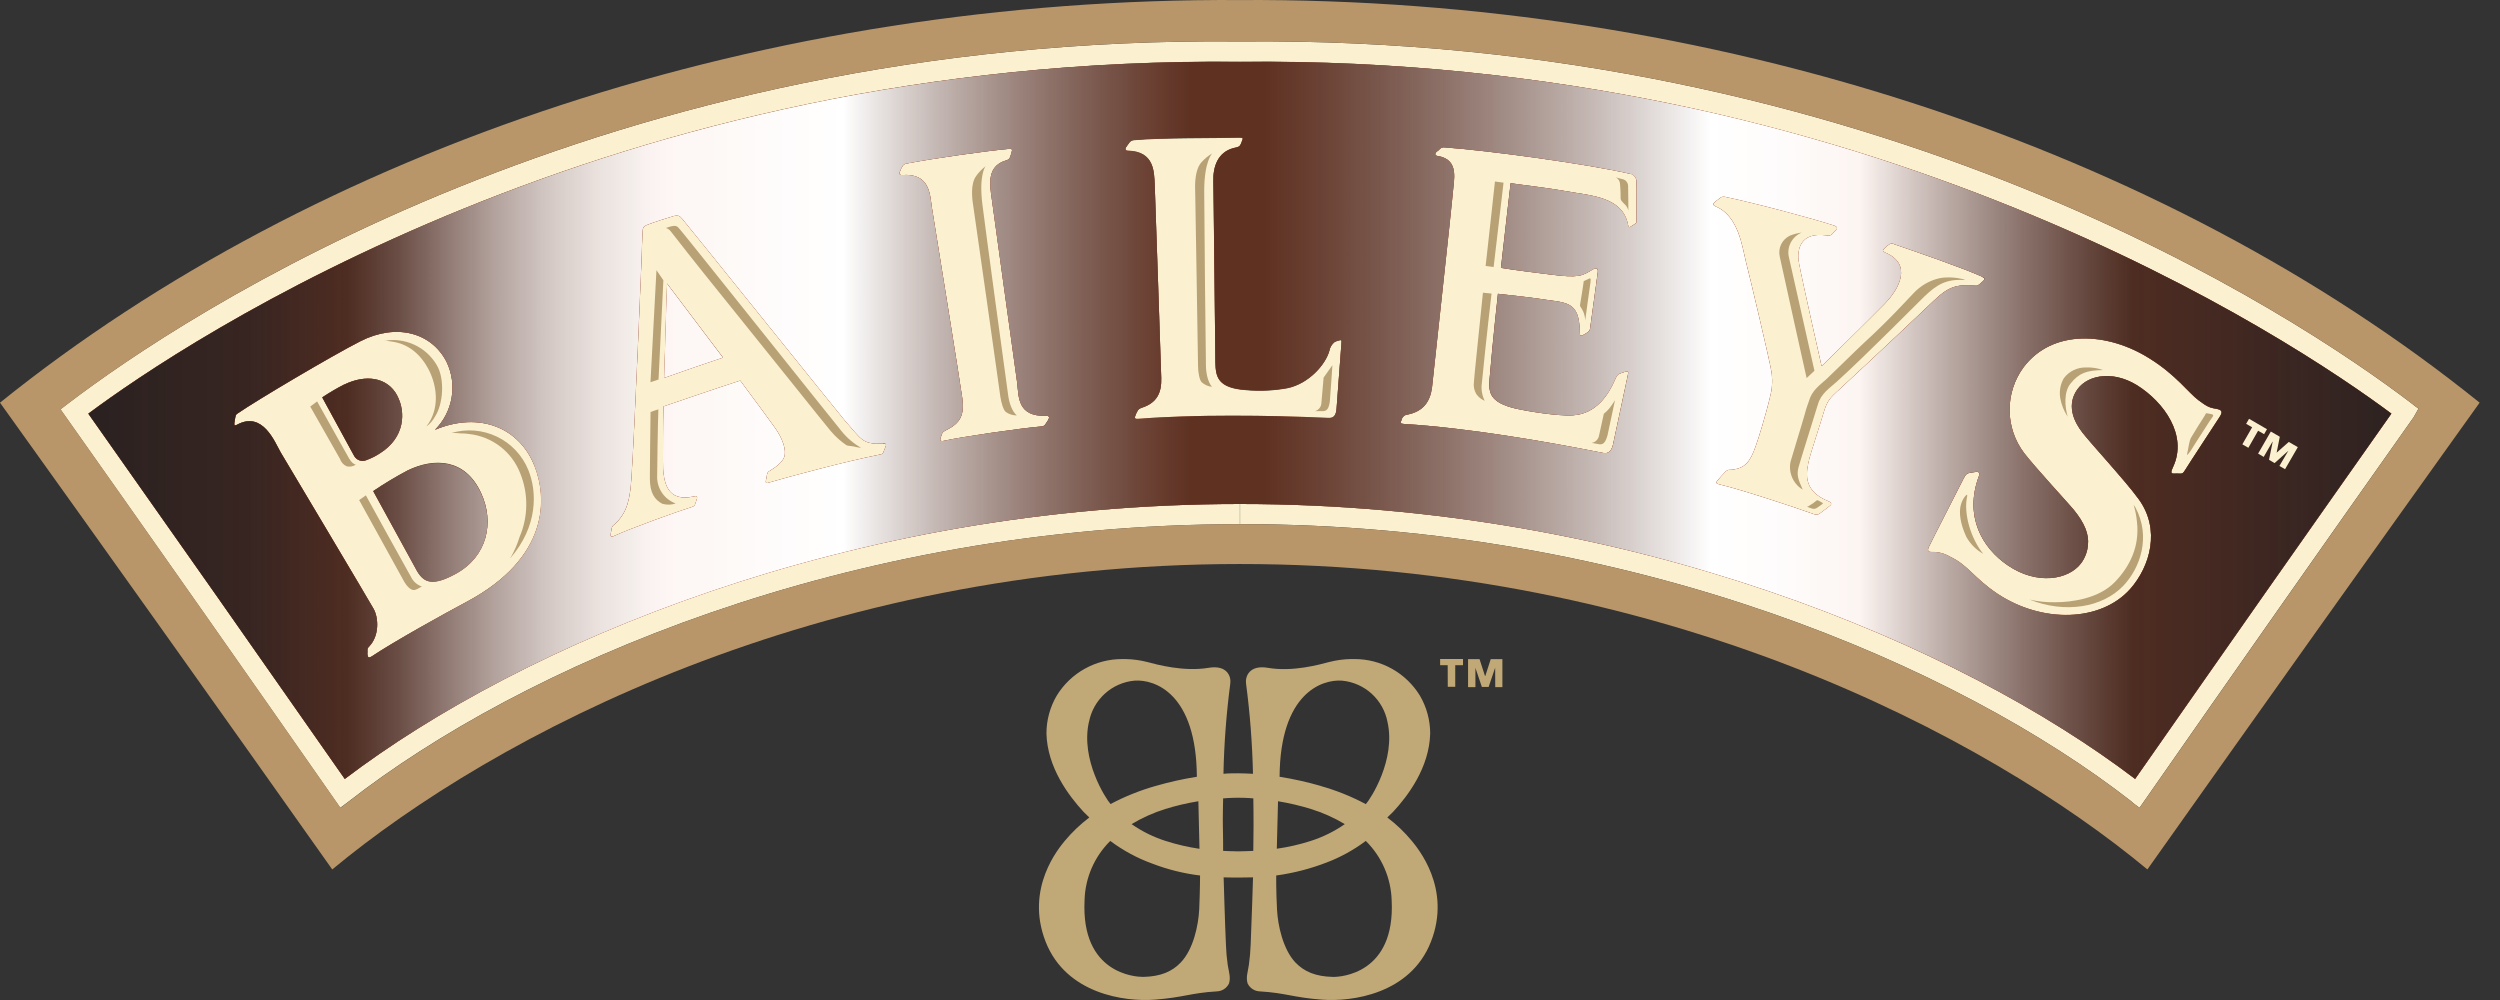 <svg width="120" height="48" viewBox="0 0 120 48" fill="none" xmlns="http://www.w3.org/2000/svg">
<rect x="0" y="0" width="120" height="48" fill="#333333" stroke="none"/>
<path d="M25.643 22.333C24.943 20.564 23.048 19.722 20.882 20.629C21.3 20.21 21.578 19.672 21.678 19.089C21.777 18.505 21.693 17.905 21.437 17.372C20.729 15.983 19.057 15.485 17.297 16.38C15.879 17.104 12.28 19.24 11.431 19.829C11.338 19.891 11.326 19.887 11.292 20.048C11.282 20.081 11.27 20.175 11.255 20.28C11.239 20.385 11.241 20.458 11.382 20.385C12.619 19.71 13.199 21.24 13.474 21.716C13.701 22.091 17.732 28.858 17.93 29.219C18.176 29.653 18.214 30.506 17.732 31.018C17.609 31.143 17.644 31.143 17.64 31.294C17.64 31.397 17.625 31.294 17.64 31.427C17.656 31.56 17.706 31.593 17.839 31.512C18.892 30.804 21.368 29.435 22.421 28.878C26.373 26.767 26.288 23.9 25.651 22.331L25.643 22.333ZM16.526 18.457C17.547 17.961 18.585 18.094 19.065 18.984C19.501 19.794 19.422 21.026 18.239 21.748C18.038 21.881 17.822 21.99 17.595 22.073C17.489 22.121 17.369 22.126 17.259 22.09C17.148 22.053 17.056 21.976 17 21.875L15.468 19.068C15.81 18.841 16.163 18.634 16.527 18.447L16.526 18.457ZM21.884 27.531C20.775 28.136 20.362 27.965 20.029 27.41C19.876 27.126 18.916 25.384 17.92 23.565C18.454 23.204 19.007 22.873 19.577 22.573C20.811 21.978 22.32 21.978 23.092 23.662C23.748 25.075 23.386 26.705 21.884 27.527" fill="#FBF1D0"/>
<path d="M42.378 21.278C41.387 21.371 41.305 21.018 40.583 20.219C40.325 19.919 32.991 10.778 32.755 10.51C32.618 10.349 32.547 10.302 32.275 10.387C32.003 10.472 31.372 10.665 31.051 10.798C30.884 10.865 30.841 10.946 30.839 11.182C30.839 11.547 30.452 20.885 30.307 22.956C30.24 23.893 30.134 24.595 29.5 25.164C29.453 25.193 29.414 25.233 29.387 25.281C29.36 25.329 29.346 25.383 29.347 25.438C29.317 25.591 29.335 25.5 29.309 25.646C29.299 25.747 29.339 25.791 29.44 25.744C30.234 25.373 32.592 24.527 33.235 24.329C33.338 24.293 33.352 24.258 33.392 24.131C33.422 24.035 33.392 24.131 33.459 23.932C33.487 23.827 33.438 23.793 33.328 23.821C32.011 24.129 31.821 23.167 31.825 22.101C31.825 21.558 31.825 20.421 31.854 19.508C32.825 19.179 34.394 18.637 35.532 18.271C36.306 19.302 36.983 20.241 37.098 20.397C37.423 20.82 37.718 21.389 37.667 21.816C37.635 22.175 37.167 22.462 36.929 22.609C36.8 22.679 36.824 22.782 36.778 22.982C36.744 23.127 36.778 22.996 36.758 23.093C36.739 23.19 36.802 23.202 36.905 23.167C37.897 22.873 40.639 22.141 42.208 21.826C42.365 21.794 42.38 21.784 42.406 21.698C42.482 21.522 42.47 21.548 42.513 21.435C42.547 21.357 42.547 21.27 42.38 21.292L42.378 21.278ZM31.882 18.138C31.948 15.892 32.021 13.613 32.021 13.613L34.703 17.162C33.88 17.435 32.632 17.868 31.882 18.136" fill="#FBF1D0"/>
<path d="M49.978 20.467C50.079 20.467 50.139 20.435 50.218 20.3C50.261 20.242 50.299 20.18 50.331 20.116C50.373 20.038 50.363 19.951 50.216 19.957C48.844 20.012 48.899 19.054 48.828 18.394C48.774 17.977 47.61 9.643 47.564 9.246C47.489 8.594 47.514 8.034 48.131 7.758C48.286 7.693 48.419 7.693 48.477 7.56C48.511 7.472 48.539 7.382 48.562 7.29C48.603 7.165 48.562 7.132 48.425 7.147C47.366 7.241 44.803 7.602 43.529 7.848C43.478 7.852 43.43 7.869 43.389 7.899C43.348 7.929 43.316 7.97 43.297 8.016C43.214 8.159 43.259 8.112 43.192 8.242C43.154 8.32 43.162 8.411 43.313 8.401C44.614 8.314 44.636 9.296 44.725 9.927C44.793 10.335 46.146 18.709 46.189 19.1C46.294 19.923 46.112 20.306 45.396 20.659C45.255 20.733 45.237 20.754 45.197 20.877C45.179 20.927 45.158 20.985 45.138 21.05C45.118 21.115 45.138 21.195 45.289 21.163C46.151 20.965 49.01 20.552 49.988 20.469" fill="#FBF1D0"/>
<path d="M54.623 20.12C54.48 20.132 54.444 20.086 54.496 19.963C54.547 19.84 54.528 19.87 54.579 19.775C54.631 19.679 54.649 19.632 54.809 19.576C55.551 19.336 55.762 18.832 55.74 18.15C55.726 17.765 55.448 9.32 55.428 8.907C55.395 8.284 55.428 7.279 54.143 7.247C54.004 7.247 54.002 7.158 54.045 7.082C54.123 6.961 54.093 7.007 54.186 6.884C54.211 6.839 54.246 6.802 54.289 6.775C54.333 6.748 54.382 6.733 54.432 6.731C55.698 6.612 58.388 6.642 59.501 6.61C59.648 6.61 59.69 6.644 59.622 6.757C59.602 6.83 59.574 6.901 59.537 6.967C59.471 7.088 59.338 7.08 59.17 7.13C58.459 7.338 58.215 7.999 58.241 8.739C58.255 9.124 58.329 16.997 58.339 17.41C58.356 18.074 58.434 18.632 59.793 18.727C60.464 18.788 61.14 18.757 61.802 18.636C62.82 18.422 63.629 17.509 63.812 16.833C63.843 16.678 63.925 16.539 64.044 16.436C64.098 16.401 64.158 16.377 64.221 16.362C64.389 16.309 64.407 16.319 64.389 16.47C64.355 16.882 64.175 19.358 64.153 19.624C64.127 19.949 64.03 20.106 63.744 20.088C60.88 19.957 57.297 19.919 54.619 20.134" fill="#FBF1D0"/>
<path d="M78.215 8.336C76.093 7.858 71.544 7.237 69.344 7.074C69.293 7.066 69.242 7.073 69.195 7.092C69.148 7.112 69.108 7.144 69.078 7.185C68.969 7.296 69.026 7.209 68.925 7.314C68.876 7.378 68.862 7.469 69.005 7.487C70.076 7.661 69.772 8.653 69.726 9.334C69.697 9.746 68.78 18.15 68.735 18.588C68.646 19.271 68.326 19.743 67.562 19.899C67.509 19.902 67.458 19.918 67.413 19.947C67.368 19.976 67.332 20.016 67.308 20.064C67.245 20.143 67.32 20.064 67.263 20.179C67.205 20.294 67.225 20.342 67.368 20.348C70.419 20.536 74.137 21.177 76.922 21.736C77.195 21.794 77.341 21.671 77.42 21.352C77.475 21.096 78.086 18.219 78.134 18.009C78.182 17.799 78.134 17.797 77.986 17.85C77.93 17.872 77.829 17.898 77.727 17.939C77.627 17.981 77.589 18.066 77.508 18.243C77.212 18.925 76.629 19.864 75.498 19.935C74.784 19.987 73.222 19.723 72.772 19.618C71.442 19.306 71.45 18.802 71.502 18.138C71.514 17.92 71.682 16.089 71.899 14.103C72.494 14.174 73.404 14.265 73.786 14.327C75.174 14.555 75.811 14.375 75.829 15.982C75.829 16.124 75.874 16.14 75.982 16.083C76.058 16.044 76.131 16.001 76.202 15.954C76.311 15.88 76.321 15.823 76.337 15.664C76.378 15.386 76.619 13.587 76.692 13.071C76.721 12.851 76.602 12.845 76.437 12.942C75.94 13.236 75.817 13.361 74.387 13.174C73.792 13.101 72.653 12.96 72.043 12.857C72.272 10.855 72.478 9.006 72.508 8.794C73.2 8.897 74.124 8.993 75.26 9.191C76.311 9.389 77.884 9.433 78.142 10.79C78.168 10.933 78.232 10.917 78.285 10.871C78.339 10.826 78.449 10.78 78.505 10.724C78.56 10.669 78.555 10.691 78.551 10.516C78.547 10.341 78.562 9.118 78.551 8.713C78.552 8.617 78.518 8.524 78.456 8.451C78.394 8.378 78.308 8.33 78.213 8.316" fill="#FBF1D0"/>
<path d="M95.142 13.281C94.108 12.823 92.166 12.154 90.922 11.722C90.881 11.696 90.831 11.684 90.782 11.69C90.734 11.695 90.688 11.717 90.653 11.752C90.578 11.796 90.51 11.852 90.455 11.918C90.391 11.982 90.323 12.051 90.466 12.117C91.814 12.67 91.167 13.86 90.466 14.579C89.841 15.217 87.437 17.572 87.437 17.572C87.437 17.572 86.512 13.48 86.356 12.627C86.243 12.022 86.378 11.111 87.697 11.305C87.748 11.319 87.803 11.317 87.853 11.299C87.903 11.281 87.946 11.249 87.979 11.206C88.012 11.175 88.021 11.149 88.14 11.03C88.207 10.956 88.199 10.895 88.06 10.831C86.937 10.462 84.199 9.738 82.834 9.453C82.786 9.435 82.733 9.431 82.682 9.442C82.63 9.453 82.585 9.478 82.547 9.514C82.408 9.625 82.374 9.635 82.293 9.712C82.212 9.79 82.208 9.843 82.349 9.911C83.45 10.357 83.632 11.881 83.796 12.535C83.95 13.105 84.949 17.342 85.021 17.808C85.087 18.19 85.074 18.581 84.983 18.957C84.759 19.925 84.388 21.101 84.27 21.419C84.021 22.123 83.781 22.504 83.069 22.546C83.017 22.541 82.964 22.549 82.916 22.57C82.868 22.591 82.827 22.625 82.795 22.667C82.669 22.793 82.551 22.925 82.44 23.063C82.347 23.159 82.364 23.214 82.519 23.25C83.473 23.47 86.064 24.317 87.082 24.686C87.131 24.706 87.186 24.712 87.238 24.702C87.29 24.692 87.339 24.667 87.378 24.631C87.501 24.543 87.733 24.363 87.85 24.27C87.913 24.222 87.939 24.135 87.798 24.071C86.489 23.551 86.693 22.671 86.862 21.978C86.925 21.734 87.468 20.064 87.55 19.768C87.703 19.241 87.862 19.094 88.201 18.776C89.679 17.413 92.492 14.755 92.793 14.462C93.505 13.769 93.898 13.65 94.73 13.71C94.897 13.72 94.897 13.732 95.011 13.644C95.124 13.557 95.091 13.571 95.191 13.486C95.293 13.4 95.277 13.357 95.132 13.287" fill="#FBF1D0"/>
<path d="M104.873 22.587C105.118 22.191 106.359 20.306 106.55 20.009C106.71 19.762 106.654 19.671 106.351 19.622C106.048 19.572 105.905 19.499 105.524 19.213C105.064 18.878 104.449 17.997 103.17 17.205C101.174 15.95 98.527 15.777 97.127 17.634C96.687 18.233 96.453 18.958 96.459 19.702C96.464 20.445 96.71 21.166 97.16 21.758C97.722 22.478 99.231 24.111 99.511 24.442C100.064 25.111 100.279 25.664 100.219 26.172C100.192 26.486 100.078 26.786 99.89 27.039C99.294 27.832 97.779 28.104 96.371 27.138C95.147 26.305 94.27 24.791 94.982 22.867C95.046 22.692 94.982 22.627 94.814 22.659C94.73 22.676 94.645 22.689 94.56 22.697C94.421 22.724 94.361 22.754 94.242 22.988C94.082 23.311 92.748 25.906 92.576 26.267C92.501 26.448 92.564 26.5 92.706 26.501C93.017 26.487 93.323 26.564 93.589 26.722C94.472 27.132 94.739 27.747 95.877 28.507C98.033 29.933 100.836 29.864 102.253 28.273C103.199 27.196 103.725 25.422 102.65 23.954C101.987 23.048 100.455 21.401 99.966 20.78C99.569 20.274 99.227 19.556 99.618 18.844C100.064 18.023 101.336 17.741 102.565 18.491C103.882 19.312 105.005 20.907 104.312 22.403C104.189 22.667 104.181 22.746 104.372 22.738C104.562 22.73 104.465 22.738 104.582 22.738C104.699 22.738 104.759 22.77 104.863 22.597" fill="#FBF1D0"/>
<path d="M31.51 12.966C31.411 14.762 31.315 16.555 31.223 18.346L31.61 18.215C31.687 16.628 31.768 15.041 31.842 13.454C31.729 13.291 31.621 13.129 31.51 12.966Z" fill="#B8A175"/>
<path d="M34.788 14.366C36.863 16.933 39.718 20.516 39.874 20.689C40.096 20.953 40.354 21.185 40.64 21.377C40.715 21.396 40.791 21.409 40.868 21.415C40.965 21.415 41.213 21.5 41.33 21.492C40.972 21.29 40.655 21.02 40.398 20.699C40.148 20.407 32.876 11.274 32.637 11.01C32.51 10.849 32.439 10.8 32.163 10.879L31.965 10.941C32.059 10.971 32.142 11.031 32.201 11.111C32.286 11.222 33.425 12.686 34.788 14.366Z" fill="#B8A175"/>
<path d="M31.193 22.96C31.193 23.676 31.433 23.99 31.788 24.18C32 24.243 32.225 24.238 32.433 24.166C32.16 24.067 31.927 23.883 31.767 23.642C31.607 23.4 31.529 23.113 31.544 22.823C31.544 22.393 31.576 20.336 31.602 19.649C31.475 19.689 31.348 19.729 31.227 19.776C31.211 20.522 31.197 22.552 31.193 22.96Z" fill="#B8A175"/>
<path d="M58.189 7.359C57.996 7.475 57.823 7.619 57.673 7.786C57.369 8.117 57.351 8.778 57.369 9.175C57.381 9.538 57.496 17.094 57.506 17.568C57.506 17.863 57.574 18.233 57.675 18.342C57.813 18.468 57.988 18.547 58.175 18.568C57.976 18.342 57.889 17.897 57.885 17.562C57.873 17.165 57.802 10.083 57.802 9.167C57.804 7.726 58.189 7.359 58.189 7.359Z" fill="#B8A175"/>
<path d="M47.309 7.979C47.13 8.114 46.974 8.276 46.847 8.461C46.589 8.824 46.648 9.48 46.716 9.883C46.775 10.238 47.952 18.568 48.017 19.04C48.059 19.324 48.16 19.683 48.281 19.776C48.435 19.885 48.619 19.943 48.807 19.941C48.571 19.742 48.436 19.314 48.394 18.983C48.333 18.586 47.265 10.724 47.156 9.82C46.974 8.379 47.309 7.979 47.309 7.979Z" fill="#B8A175"/>
<path d="M76.177 13.422L76.02 13.491C75.953 14.001 75.874 14.406 75.839 14.652C75.839 14.723 75.907 14.765 75.996 14.959C76.053 15.093 76.084 15.237 76.09 15.382C76.09 15.382 76.276 13.993 76.348 13.515C76.375 13.317 76.323 13.345 76.177 13.422Z" fill="#B8A175"/>
<path d="M71.13 18.388C71.142 18.201 71.396 15.771 71.594 14.091L71.181 14.049C70.983 15.991 70.751 18.183 70.747 18.344C70.721 18.538 70.758 18.734 70.856 18.904C70.957 19.055 71.101 19.172 71.269 19.241C71.135 18.978 71.086 18.68 71.13 18.388Z" fill="#B8A175"/>
<path d="M77.848 8.592C77.754 8.568 77.662 8.54 77.564 8.514C77.624 8.546 77.672 8.594 77.708 8.651C77.743 8.709 77.761 8.774 77.762 8.842C77.762 8.979 77.793 9.04 77.789 9.526C77.789 9.613 77.874 9.693 77.953 9.776C78.058 9.86 78.131 9.977 78.161 10.107C78.161 10.234 78.161 9.268 78.15 8.937C78.151 8.852 78.121 8.77 78.065 8.706C78.009 8.642 77.932 8.602 77.848 8.592Z" fill="#B8A175"/>
<path d="M76.984 19.86C76.984 19.86 76.764 20.861 76.756 20.897C76.742 20.988 76.7 21.072 76.635 21.137C76.571 21.202 76.487 21.245 76.397 21.26C76.453 21.276 76.641 21.294 76.705 21.314C76.97 21.387 77.072 21.203 77.16 20.897C77.191 20.764 77.52 19.209 77.52 19.209C77.436 19.346 77.345 19.479 77.246 19.606C77.168 19.7 77.08 19.785 76.984 19.86Z" fill="#B8A175"/>
<path d="M63.533 18.124C63.533 18.124 63.432 19.288 63.428 19.326C63.428 19.417 63.399 19.505 63.345 19.579C63.291 19.652 63.215 19.706 63.128 19.733C63.184 19.733 63.382 19.733 63.436 19.733C63.714 19.766 63.791 19.57 63.833 19.26C63.849 19.129 63.956 17.529 63.956 17.529C63.811 17.731 63.668 17.927 63.533 18.124Z" fill="#B8A175"/>
<path d="M71.694 12.819C71.85 11.469 72.009 10.118 72.17 8.768L71.757 8.711C71.615 10.063 71.458 11.416 71.31 12.767C71.436 12.787 71.563 12.799 71.694 12.819Z" fill="#B8A175"/>
<path d="M85.916 11.31C85.733 11.397 85.585 11.544 85.496 11.726C85.407 11.908 85.383 12.115 85.427 12.313C85.536 12.847 86.718 18.148 86.718 18.148L87.093 17.797C87.093 17.797 85.974 12.837 85.868 12.353C85.812 12.114 85.843 11.862 85.956 11.643C86.07 11.425 86.258 11.255 86.486 11.163C86.291 11.188 86.1 11.237 85.916 11.31Z" fill="#B8A175"/>
<path d="M93.076 13.359C92.605 13.471 92.178 13.72 91.848 14.075C91.65 14.273 90.717 15.319 89.515 16.416C88.957 16.936 88.148 17.747 87.684 18.183C87.333 18.501 86.972 18.739 86.828 19.253C86.801 19.35 86.7 19.59 86.629 19.88C86.472 20.439 85.984 22.004 85.945 22.165C85.909 22.341 85.91 22.522 85.95 22.697C85.989 22.872 86.065 23.037 86.173 23.18C86.269 23.311 86.39 23.421 86.532 23.502C86.359 23.091 86.21 22.855 86.333 22.415C86.396 22.173 87.176 19.691 87.262 19.403C87.414 18.882 87.823 18.632 88.174 18.314C89.642 16.977 92.061 14.529 92.364 14.236C92.959 13.67 93.405 13.383 94.296 13.442C94.453 13.452 93.731 13.22 93.076 13.359Z" fill="#B8A175"/>
<path d="M87.414 24.101C87.358 24.075 87.245 23.974 87.189 24.029C87.091 24.117 86.983 24.194 86.867 24.259C86.828 24.29 86.784 24.313 86.737 24.327C86.812 24.357 86.89 24.375 86.947 24.402C86.996 24.423 87.051 24.43 87.103 24.422C87.157 24.413 87.206 24.39 87.247 24.355C87.378 24.259 87.378 24.271 87.445 24.216C87.512 24.16 87.537 24.158 87.414 24.101Z" fill="#B8A175"/>
<path d="M94.379 25.761C94.569 26.108 94.853 26.393 95.198 26.585C94.633 25.908 94.228 24.68 94.426 23.807C94.464 23.629 94.202 23.901 94.115 24.252C94.027 24.603 94.085 25.119 94.379 25.761Z" fill="#B8A175"/>
<path d="M99.068 18.148C98.898 18.438 98.836 18.779 98.892 19.111C98.948 19.431 99.07 19.735 99.252 20.004C99.108 19.53 99.053 18.814 99.39 18.405C99.799 17.903 100.146 17.78 100.943 17.763C100.684 17.669 100.41 17.627 100.134 17.638C99.929 17.632 99.725 17.676 99.54 17.764C99.355 17.853 99.193 17.984 99.068 18.148Z" fill="#B8A175"/>
<path d="M102.413 24.228C102.493 24.493 102.547 24.765 102.573 25.041C102.713 26.232 102.229 27.194 101.515 27.936C100.751 28.729 99.448 28.908 98.64 28.908C98.228 28.915 97.817 28.872 97.416 28.779C99.108 29.455 100.909 29.175 101.923 28.114C102.717 27.277 103.264 25.781 102.5 24.357C102.474 24.312 102.445 24.269 102.413 24.228Z" fill="#B8A175"/>
<path d="M106.05 19.858L105.89 19.832C105.878 19.863 105.856 19.897 105.831 19.945C105.632 20.248 105.416 20.599 105.176 20.998C105.075 21.165 105.049 21.518 104.977 21.808C104.956 21.899 105.079 21.748 105.188 21.583C105.428 21.187 105.884 20.504 106.075 20.195C106.233 19.957 106.346 19.903 106.05 19.858Z" fill="#B8A175"/>
<path d="M14.891 19.514C14.891 19.514 16.244 21.895 16.317 22.022C16.343 22.102 16.386 22.176 16.442 22.238C16.498 22.301 16.567 22.351 16.645 22.385C16.718 22.401 16.795 22.402 16.869 22.389C16.943 22.375 17.014 22.347 17.077 22.305C16.974 22.27 16.879 22.216 16.752 21.998C16.674 21.869 15.222 19.268 15.222 19.268C15.111 19.346 15 19.431 14.891 19.514Z" fill="#B8A175"/>
<path d="M22.133 20.804C22.26 20.802 22.387 20.811 22.512 20.832C23.054 20.89 23.57 21.096 24.003 21.428C24.437 21.759 24.77 22.204 24.968 22.712C25.167 23.2 25.267 23.722 25.261 24.249C25.256 24.775 25.146 25.296 24.938 25.779C24.828 26.139 24.676 26.484 24.484 26.807C25.833 25.254 25.783 23.595 25.357 22.554C25.07 21.854 24.534 21.286 23.852 20.959C23.171 20.632 22.392 20.57 21.667 20.784C21.823 20.78 21.978 20.787 22.133 20.804Z" fill="#B8A175"/>
<path d="M18.386 16.37C18.638 16.338 18.505 16.36 18.749 16.388C19.604 16.485 20.209 17.015 20.604 17.794C20.963 18.53 21.084 19.485 20.604 20.27C20.594 20.304 20.479 20.433 20.471 20.468C20.64 20.345 20.778 20.185 20.877 20C21.274 19.405 21.363 18.181 20.961 17.519C20.704 17.083 20.318 16.738 19.857 16.533C19.395 16.327 18.881 16.27 18.386 16.37Z" fill="#B8A175"/>
<path d="M19.723 27.681C19.573 27.43 17.561 23.777 17.561 23.777C17.458 23.855 17.351 23.928 17.239 24.003C17.239 24.003 19.263 27.677 19.402 27.922C19.541 28.166 19.697 28.291 19.819 28.318C19.971 28.342 20.086 28.231 20.249 28.152C20.134 28.114 20.028 28.052 19.937 27.971C19.847 27.89 19.774 27.792 19.723 27.681Z" fill="#B8A175"/>
<path d="M16.332 38.775C11.881 32.396 7.403 26.02 2.898 19.647C3.025 19.548 3.15 19.449 3.273 19.361C8.729 15.211 28.932 1.666 59.514 1.991C90.078 1.692 110.299 15.211 115.717 19.332C115.84 19.427 115.961 19.53 116.087 19.615C116.012 19.754 115.931 19.889 115.856 20.026C111.441 26.27 107.055 32.519 102.697 38.775C102.558 38.672 102.419 38.577 102.3 38.463C94.079 32.056 78.481 25.152 59.524 25.158V24.192C78.424 24.192 94.042 30.977 102.487 37.39C106.572 31.539 110.672 25.695 114.786 19.857C110.132 16.386 89.701 2.654 59.526 2.965C29.295 2.642 8.8 16.455 4.239 19.853C8.358 25.687 12.461 31.531 16.549 37.386C24.996 30.971 40.608 24.192 59.514 24.192V25.162C40.549 25.162 24.956 32.06 16.743 38.467C16.606 38.569 16.465 38.674 16.332 38.775Z" fill="#FBF1D0"/>
<path d="M59.514 0.002C36.883 -0.123 15.204 7.088 0 19.328C5.344 26.784 10.66 34.253 15.948 41.733C23.685 35.309 39.248 27.073 59.512 27.073C79.775 27.073 95.338 35.311 103.074 41.733C108.365 34.261 113.681 26.792 119.022 19.328C103.826 7.088 82.157 -0.121 59.514 0.002ZM102.699 38.775C102.561 38.672 102.421 38.577 102.302 38.464C94.082 32.056 78.483 25.152 59.526 25.158C59.526 24.997 59.526 24.997 59.526 25.158C40.561 25.158 24.968 32.056 16.755 38.464C16.62 38.569 16.481 38.672 16.346 38.775C11.895 32.396 7.417 26.02 2.912 19.647C3.039 19.548 3.164 19.449 3.287 19.361C8.729 15.211 28.931 1.666 59.514 1.991C90.078 1.692 110.299 15.211 115.717 19.332C115.84 19.427 115.961 19.53 116.087 19.615C116.012 19.754 115.931 19.889 115.856 20.026C111.444 26.27 107.058 32.519 102.699 38.775Z" fill="#B89669"/>
<path d="M23.087 23.68C23.743 25.093 23.38 26.724 21.878 27.545C20.77 28.15 20.357 27.979 20.024 27.424C19.871 27.14 18.911 25.398 17.915 23.579C18.448 23.218 19.001 22.887 19.571 22.587C20.807 22.01 22.315 21.99 23.087 23.68ZM31.877 18.14C32.627 17.872 33.874 17.439 34.698 17.166L32.018 13.615C32.018 13.615 31.938 15.894 31.879 18.138L31.877 18.14ZM114.784 19.854C110.665 25.687 106.566 31.532 102.484 37.386C94.043 30.971 78.418 24.192 59.514 24.192C40.61 24.192 24.995 30.977 16.55 37.39C12.465 31.54 8.362 25.695 4.241 19.858C8.803 16.457 29.296 2.646 59.527 2.97C89.701 2.654 110.131 16.386 114.786 19.852L114.784 19.854ZM25.642 22.333C24.942 20.564 23.047 19.723 20.881 20.629C21.299 20.211 21.577 19.672 21.677 19.089C21.776 18.506 21.692 17.906 21.436 17.372C20.728 15.983 19.056 15.485 17.296 16.38C15.877 17.104 12.279 19.241 11.43 19.83C11.337 19.891 11.325 19.887 11.291 20.048C11.281 20.082 11.269 20.175 11.253 20.28C11.237 20.385 11.239 20.459 11.38 20.385C12.618 19.711 13.197 21.24 13.473 21.716C13.699 22.091 17.73 28.858 17.929 29.219C18.175 29.654 18.212 30.507 17.73 31.018C17.607 31.143 17.643 31.143 17.639 31.294C17.639 31.397 17.623 31.294 17.639 31.427C17.655 31.56 17.705 31.594 17.837 31.512C18.891 30.804 21.367 29.435 22.42 28.878C26.362 26.771 26.277 23.905 25.642 22.333ZM42.377 21.278C41.385 21.371 41.304 21.018 40.582 20.219C40.324 19.919 32.99 10.778 32.754 10.51C32.617 10.349 32.545 10.302 32.274 10.387C32.002 10.472 31.371 10.665 31.05 10.797C30.883 10.865 30.839 10.946 30.837 11.182C30.837 11.547 30.451 20.885 30.306 22.956C30.238 23.893 30.133 24.595 29.498 25.164C29.451 25.193 29.412 25.233 29.386 25.281C29.359 25.329 29.345 25.383 29.346 25.438C29.316 25.591 29.334 25.5 29.308 25.646C29.298 25.747 29.338 25.791 29.439 25.744C30.232 25.373 32.591 24.527 33.234 24.329C33.337 24.293 33.351 24.258 33.391 24.131C33.42 24.035 33.391 24.131 33.458 23.932C33.486 23.827 33.436 23.794 33.327 23.821C32.01 24.129 31.819 23.167 31.823 22.101C31.823 21.558 31.823 20.421 31.853 19.509C32.823 19.179 34.392 18.638 35.531 18.271C36.305 19.302 36.981 20.241 37.096 20.397C37.422 20.82 37.717 21.389 37.666 21.816C37.634 22.175 37.166 22.462 36.928 22.609C36.799 22.679 36.822 22.782 36.777 22.982C36.743 23.127 36.777 22.996 36.757 23.093C36.737 23.19 36.801 23.202 36.904 23.167C37.896 22.873 40.637 22.141 42.206 21.826C42.363 21.794 42.379 21.784 42.405 21.699C42.48 21.522 42.468 21.548 42.512 21.435C42.542 21.343 42.542 21.256 42.375 21.278H42.377ZM50.215 19.957C48.842 20.012 48.898 19.054 48.826 18.394C48.773 17.977 47.608 9.643 47.563 9.246C47.487 8.594 47.513 8.034 48.13 7.758C48.285 7.693 48.418 7.693 48.475 7.56C48.51 7.472 48.538 7.382 48.56 7.29C48.602 7.165 48.56 7.132 48.424 7.147C47.364 7.241 44.801 7.602 43.528 7.848C43.477 7.852 43.429 7.869 43.388 7.899C43.347 7.929 43.315 7.97 43.296 8.016C43.212 8.159 43.258 8.112 43.19 8.242C43.153 8.32 43.161 8.411 43.312 8.401C44.613 8.314 44.635 9.296 44.724 9.927C44.791 10.335 46.144 18.709 46.188 19.1C46.293 19.923 46.111 20.306 45.394 20.659C45.254 20.733 45.236 20.754 45.196 20.877C45.178 20.927 45.156 20.984 45.136 21.05C45.117 21.115 45.136 21.195 45.287 21.163C46.15 20.965 49.009 20.552 49.987 20.469C50.088 20.469 50.148 20.437 50.227 20.302C50.27 20.244 50.308 20.182 50.34 20.117C50.374 20.038 50.362 19.951 50.215 19.957ZM64.221 16.346C64.158 16.36 64.098 16.385 64.044 16.42C63.925 16.523 63.843 16.662 63.812 16.816C63.632 17.493 62.82 18.403 61.802 18.62C61.14 18.741 60.464 18.772 59.793 18.711C58.434 18.616 58.356 18.058 58.339 17.394C58.329 16.983 58.257 9.107 58.242 8.723C58.216 7.985 58.46 7.324 59.17 7.114C59.337 7.066 59.471 7.072 59.537 6.951C59.574 6.885 59.602 6.814 59.622 6.741C59.69 6.628 59.65 6.594 59.501 6.594C58.388 6.626 55.698 6.594 54.433 6.715C54.382 6.717 54.333 6.732 54.29 6.759C54.247 6.786 54.211 6.823 54.187 6.868C54.093 6.999 54.123 6.955 54.046 7.066C54.002 7.141 54.004 7.229 54.143 7.231C55.426 7.262 55.395 8.268 55.428 8.891C55.45 9.302 55.726 17.749 55.74 18.134C55.762 18.816 55.551 19.324 54.81 19.56C54.649 19.616 54.653 19.635 54.579 19.758C54.506 19.881 54.552 19.832 54.496 19.947C54.441 20.062 54.48 20.116 54.623 20.104C57.297 19.889 60.88 19.927 63.748 20.058C64.036 20.076 64.131 19.919 64.157 19.594C64.179 19.328 64.356 16.852 64.393 16.439C64.405 16.303 64.389 16.295 64.221 16.346ZM78.557 8.732C78.558 8.637 78.525 8.544 78.463 8.471C78.401 8.398 78.315 8.35 78.221 8.336C76.098 7.858 71.549 7.237 69.349 7.074C69.299 7.066 69.247 7.072 69.2 7.092C69.153 7.112 69.113 7.144 69.083 7.185C68.974 7.296 69.031 7.209 68.93 7.314C68.881 7.378 68.867 7.469 69.01 7.487C70.081 7.661 69.777 8.653 69.731 9.334C69.702 9.746 68.785 18.15 68.74 18.588C68.65 19.27 68.331 19.742 67.567 19.899C67.514 19.901 67.463 19.918 67.418 19.947C67.373 19.976 67.337 20.016 67.313 20.064C67.25 20.143 67.325 20.064 67.268 20.179C67.21 20.294 67.23 20.342 67.373 20.348C70.424 20.536 74.142 21.177 76.927 21.736C77.2 21.794 77.346 21.671 77.425 21.351C77.48 21.096 78.091 18.219 78.139 18.009C78.187 17.798 78.139 17.796 77.991 17.85C77.935 17.872 77.834 17.898 77.732 17.939C77.632 17.981 77.594 18.066 77.513 18.243C77.217 18.925 76.633 19.863 75.503 19.935C74.789 19.986 73.227 19.723 72.777 19.617C71.447 19.306 71.456 18.802 71.507 18.138C71.519 17.919 71.687 16.088 71.904 14.102C72.499 14.174 73.409 14.265 73.791 14.327C75.179 14.555 75.816 14.374 75.834 15.981C75.834 16.124 75.879 16.14 75.987 16.082C76.063 16.044 76.136 16.001 76.207 15.953C76.316 15.88 76.326 15.822 76.342 15.664C76.384 15.386 76.624 13.587 76.697 13.071C76.726 12.851 76.607 12.845 76.443 12.942C75.945 13.236 75.822 13.361 74.392 13.174C73.796 13.101 72.658 12.96 72.049 12.857C72.276 10.855 72.483 9.006 72.513 8.794C73.205 8.897 74.13 8.992 75.265 9.191C76.316 9.389 77.889 9.433 78.147 10.79C78.173 10.932 78.236 10.917 78.29 10.871C78.344 10.825 78.454 10.78 78.51 10.724C78.565 10.669 78.559 10.69 78.555 10.516C78.552 10.341 78.557 9.137 78.557 8.732ZM88.213 18.768C89.691 17.406 92.503 14.747 92.805 14.454C93.517 13.761 93.91 13.642 94.741 13.702C94.91 13.712 94.91 13.724 95.023 13.636C95.136 13.549 95.102 13.563 95.204 13.478C95.304 13.392 95.289 13.349 95.144 13.279C94.11 12.821 92.169 12.152 90.925 11.72C90.883 11.694 90.833 11.682 90.784 11.688C90.736 11.693 90.69 11.715 90.655 11.75C90.58 11.794 90.513 11.85 90.457 11.916C90.393 11.98 90.326 12.049 90.468 12.115C91.816 12.668 91.169 13.858 90.468 14.577C89.843 15.216 87.439 17.57 87.439 17.57C87.439 17.57 86.51 13.48 86.354 12.627C86.241 12.022 86.376 11.111 87.695 11.305C87.746 11.319 87.801 11.317 87.851 11.299C87.902 11.281 87.945 11.249 87.977 11.206C88.011 11.175 88.019 11.149 88.138 11.03C88.205 10.956 88.197 10.895 88.058 10.831C86.935 10.462 84.197 9.738 82.832 9.453C82.784 9.435 82.731 9.431 82.68 9.442C82.629 9.453 82.583 9.478 82.545 9.514C82.406 9.625 82.373 9.635 82.291 9.712C82.21 9.79 82.206 9.843 82.347 9.911C83.448 10.357 83.63 11.881 83.794 12.535C83.948 13.105 84.948 17.342 85.019 17.808C85.085 18.19 85.072 18.581 84.981 18.957C84.757 19.925 84.385 21.101 84.269 21.419C84.019 22.123 83.779 22.504 83.067 22.546C83.015 22.541 82.962 22.549 82.914 22.57C82.867 22.591 82.825 22.625 82.793 22.667C82.668 22.793 82.549 22.925 82.438 23.063C82.345 23.159 82.362 23.214 82.517 23.25C83.471 23.47 86.063 24.317 87.08 24.686C87.129 24.706 87.183 24.712 87.236 24.702C87.289 24.692 87.337 24.668 87.376 24.631C87.499 24.543 87.731 24.363 87.848 24.27C87.911 24.222 87.937 24.135 87.796 24.071C86.487 23.551 86.691 22.671 86.86 21.978C86.923 21.734 87.466 20.064 87.548 19.768C87.708 19.233 87.869 19.086 88.207 18.767L88.213 18.768ZM106.355 19.614C106.059 19.574 105.908 19.491 105.528 19.205C105.067 18.87 104.452 17.989 103.172 17.197C101.176 15.941 98.531 15.769 97.13 17.626C96.69 18.225 96.456 18.95 96.461 19.694C96.467 20.437 96.714 21.158 97.164 21.75C97.725 22.47 99.235 24.103 99.514 24.434C100.068 25.103 100.282 25.656 100.222 26.164C100.195 26.478 100.081 26.778 99.894 27.031C99.298 27.825 97.782 28.096 96.374 27.13C95.15 26.297 94.273 24.783 94.985 22.859C95.049 22.684 94.985 22.619 94.817 22.651C94.733 22.668 94.648 22.681 94.563 22.689C94.424 22.716 94.365 22.746 94.246 22.98C94.085 23.303 92.751 25.898 92.579 26.259C92.503 26.44 92.567 26.491 92.71 26.493C93.019 26.479 93.326 26.556 93.593 26.714C94.475 27.124 94.741 27.739 95.88 28.499C98.037 29.925 100.84 29.856 102.256 28.265C103.203 27.188 103.728 25.414 102.652 23.946C101.99 23.04 100.458 21.393 99.969 20.772C99.572 20.266 99.231 19.548 99.621 18.836C100.068 18.015 101.339 17.733 102.568 18.483C103.885 19.304 105.008 20.899 104.315 22.395C104.192 22.659 104.184 22.738 104.374 22.73C104.566 22.722 104.468 22.73 104.585 22.73C104.702 22.73 104.762 22.762 104.867 22.589C105.111 22.192 106.353 20.308 106.543 20.01C106.708 19.753 106.654 19.661 106.351 19.614H106.355ZM19.067 18.987C18.589 18.096 17.55 17.963 16.528 18.459C16.164 18.646 15.81 18.854 15.469 19.08L17 21.887C17.057 21.988 17.149 22.065 17.259 22.102C17.369 22.139 17.489 22.133 17.596 22.085C17.822 22.002 18.038 21.893 18.24 21.76C19.417 21.018 19.496 19.798 19.059 18.987H19.067Z" fill="#CF5323"/>
<path d="M23.087 23.68C23.743 25.093 23.38 26.724 21.878 27.545C20.77 28.15 20.357 27.979 20.024 27.424C19.871 27.14 18.911 25.398 17.915 23.579C18.448 23.218 19.001 22.887 19.571 22.587C20.807 22.01 22.315 21.99 23.087 23.68ZM31.877 18.14C32.627 17.872 33.874 17.439 34.698 17.166L32.018 13.615C32.018 13.615 31.938 15.894 31.879 18.138L31.877 18.14ZM114.784 19.854C110.665 25.687 106.566 31.532 102.484 37.386C94.043 30.971 78.418 24.192 59.514 24.192C40.61 24.192 24.995 30.977 16.55 37.39C12.465 31.54 8.362 25.695 4.241 19.858C8.803 16.457 29.296 2.646 59.527 2.97C89.701 2.654 110.131 16.386 114.786 19.852L114.784 19.854ZM25.642 22.333C24.942 20.564 23.047 19.723 20.881 20.629C21.299 20.211 21.577 19.672 21.677 19.089C21.776 18.506 21.692 17.906 21.436 17.372C20.728 15.983 19.056 15.485 17.296 16.38C15.877 17.104 12.279 19.241 11.43 19.83C11.337 19.891 11.325 19.887 11.291 20.048C11.281 20.082 11.269 20.175 11.253 20.28C11.237 20.385 11.239 20.459 11.38 20.385C12.618 19.711 13.197 21.24 13.473 21.716C13.699 22.091 17.73 28.858 17.929 29.219C18.175 29.654 18.212 30.507 17.73 31.018C17.607 31.143 17.643 31.143 17.639 31.294C17.639 31.397 17.623 31.294 17.639 31.427C17.655 31.56 17.705 31.594 17.837 31.512C18.891 30.804 21.367 29.435 22.42 28.878C26.362 26.771 26.277 23.905 25.642 22.333ZM42.377 21.278C41.385 21.371 41.304 21.018 40.582 20.219C40.324 19.919 32.99 10.778 32.754 10.51C32.617 10.349 32.545 10.302 32.274 10.387C32.002 10.472 31.371 10.665 31.05 10.797C30.883 10.865 30.839 10.946 30.837 11.182C30.837 11.547 30.451 20.885 30.306 22.956C30.238 23.893 30.133 24.595 29.498 25.164C29.451 25.193 29.412 25.233 29.386 25.281C29.359 25.329 29.345 25.383 29.346 25.438C29.316 25.591 29.334 25.5 29.308 25.646C29.298 25.747 29.338 25.791 29.439 25.744C30.232 25.373 32.591 24.527 33.234 24.329C33.337 24.293 33.351 24.258 33.391 24.131C33.42 24.035 33.391 24.131 33.458 23.932C33.486 23.827 33.436 23.794 33.327 23.821C32.01 24.129 31.819 23.167 31.823 22.101C31.823 21.558 31.823 20.421 31.853 19.509C32.823 19.179 34.392 18.638 35.531 18.271C36.305 19.302 36.981 20.241 37.096 20.397C37.422 20.82 37.717 21.389 37.666 21.816C37.634 22.175 37.166 22.462 36.928 22.609C36.799 22.679 36.822 22.782 36.777 22.982C36.743 23.127 36.777 22.996 36.757 23.093C36.737 23.19 36.801 23.202 36.904 23.167C37.896 22.873 40.637 22.141 42.206 21.826C42.363 21.794 42.379 21.784 42.405 21.699C42.48 21.522 42.468 21.548 42.512 21.435C42.542 21.343 42.542 21.256 42.375 21.278H42.377ZM50.215 19.957C48.842 20.012 48.898 19.054 48.826 18.394C48.773 17.977 47.608 9.643 47.563 9.246C47.487 8.594 47.513 8.034 48.13 7.758C48.285 7.693 48.418 7.693 48.475 7.56C48.51 7.472 48.538 7.382 48.56 7.29C48.602 7.165 48.56 7.132 48.424 7.147C47.364 7.241 44.801 7.602 43.528 7.848C43.477 7.852 43.429 7.869 43.388 7.899C43.347 7.929 43.315 7.97 43.296 8.016C43.212 8.159 43.258 8.112 43.19 8.242C43.153 8.32 43.161 8.411 43.312 8.401C44.613 8.314 44.635 9.296 44.724 9.927C44.791 10.335 46.144 18.709 46.188 19.1C46.293 19.923 46.111 20.306 45.394 20.659C45.254 20.733 45.236 20.754 45.196 20.877C45.178 20.927 45.156 20.984 45.136 21.05C45.117 21.115 45.136 21.195 45.287 21.163C46.15 20.965 49.009 20.552 49.987 20.469C50.088 20.469 50.148 20.437 50.227 20.302C50.27 20.244 50.308 20.182 50.34 20.117C50.374 20.038 50.362 19.951 50.215 19.957ZM64.221 16.346C64.158 16.36 64.098 16.385 64.044 16.42C63.925 16.523 63.843 16.662 63.812 16.816C63.632 17.493 62.82 18.403 61.802 18.62C61.14 18.741 60.464 18.772 59.793 18.711C58.434 18.616 58.356 18.058 58.339 17.394C58.329 16.983 58.257 9.107 58.242 8.723C58.216 7.985 58.46 7.324 59.17 7.114C59.337 7.066 59.471 7.072 59.537 6.951C59.574 6.885 59.602 6.814 59.622 6.741C59.69 6.628 59.65 6.594 59.501 6.594C58.388 6.626 55.698 6.594 54.433 6.715C54.382 6.717 54.333 6.732 54.29 6.759C54.247 6.786 54.211 6.823 54.187 6.868C54.093 6.999 54.123 6.955 54.046 7.066C54.002 7.141 54.004 7.229 54.143 7.231C55.426 7.262 55.395 8.268 55.428 8.891C55.45 9.302 55.726 17.749 55.74 18.134C55.762 18.816 55.551 19.324 54.81 19.56C54.649 19.616 54.653 19.635 54.579 19.758C54.506 19.881 54.552 19.832 54.496 19.947C54.441 20.062 54.48 20.116 54.623 20.104C57.297 19.889 60.88 19.927 63.748 20.058C64.036 20.076 64.131 19.919 64.157 19.594C64.179 19.328 64.356 16.852 64.393 16.439C64.405 16.303 64.389 16.295 64.221 16.346ZM78.557 8.732C78.558 8.637 78.525 8.544 78.463 8.471C78.401 8.398 78.315 8.35 78.221 8.336C76.098 7.858 71.549 7.237 69.349 7.074C69.299 7.066 69.247 7.072 69.2 7.092C69.153 7.112 69.113 7.144 69.083 7.185C68.974 7.296 69.031 7.209 68.93 7.314C68.881 7.378 68.867 7.469 69.01 7.487C70.081 7.661 69.777 8.653 69.731 9.334C69.702 9.746 68.785 18.15 68.74 18.588C68.65 19.27 68.331 19.742 67.567 19.899C67.514 19.901 67.463 19.918 67.418 19.947C67.373 19.976 67.337 20.016 67.313 20.064C67.25 20.143 67.325 20.064 67.268 20.179C67.21 20.294 67.23 20.342 67.373 20.348C70.424 20.536 74.142 21.177 76.927 21.736C77.2 21.794 77.346 21.671 77.425 21.351C77.48 21.096 78.091 18.219 78.139 18.009C78.187 17.798 78.139 17.796 77.991 17.85C77.935 17.872 77.834 17.898 77.732 17.939C77.632 17.981 77.594 18.066 77.513 18.243C77.217 18.925 76.633 19.863 75.503 19.935C74.789 19.986 73.227 19.723 72.777 19.617C71.447 19.306 71.456 18.802 71.507 18.138C71.519 17.919 71.687 16.088 71.904 14.102C72.499 14.174 73.409 14.265 73.791 14.327C75.179 14.555 75.816 14.374 75.834 15.981C75.834 16.124 75.879 16.14 75.987 16.082C76.063 16.044 76.136 16.001 76.207 15.953C76.316 15.88 76.326 15.822 76.342 15.664C76.384 15.386 76.624 13.587 76.697 13.071C76.726 12.851 76.607 12.845 76.443 12.942C75.945 13.236 75.822 13.361 74.392 13.174C73.796 13.101 72.658 12.96 72.049 12.857C72.276 10.855 72.483 9.006 72.513 8.794C73.205 8.897 74.13 8.992 75.265 9.191C76.316 9.389 77.889 9.433 78.147 10.79C78.173 10.932 78.236 10.917 78.29 10.871C78.344 10.825 78.454 10.78 78.51 10.724C78.565 10.669 78.559 10.69 78.555 10.516C78.552 10.341 78.557 9.137 78.557 8.732ZM88.213 18.768C89.691 17.406 92.503 14.747 92.805 14.454C93.517 13.761 93.91 13.642 94.741 13.702C94.91 13.712 94.91 13.724 95.023 13.636C95.136 13.549 95.102 13.563 95.204 13.478C95.304 13.392 95.289 13.349 95.144 13.279C94.11 12.821 92.169 12.152 90.925 11.72C90.883 11.694 90.833 11.682 90.784 11.688C90.736 11.693 90.69 11.715 90.655 11.75C90.58 11.794 90.513 11.85 90.457 11.916C90.393 11.98 90.326 12.049 90.468 12.115C91.816 12.668 91.169 13.858 90.468 14.577C89.843 15.216 87.439 17.57 87.439 17.57C87.439 17.57 86.51 13.48 86.354 12.627C86.241 12.022 86.376 11.111 87.695 11.305C87.746 11.319 87.801 11.317 87.851 11.299C87.902 11.281 87.945 11.249 87.977 11.206C88.011 11.175 88.019 11.149 88.138 11.03C88.205 10.956 88.197 10.895 88.058 10.831C86.935 10.462 84.197 9.738 82.832 9.453C82.784 9.435 82.731 9.431 82.68 9.442C82.629 9.453 82.583 9.478 82.545 9.514C82.406 9.625 82.373 9.635 82.291 9.712C82.21 9.79 82.206 9.843 82.347 9.911C83.448 10.357 83.63 11.881 83.794 12.535C83.948 13.105 84.948 17.342 85.019 17.808C85.085 18.19 85.072 18.581 84.981 18.957C84.757 19.925 84.385 21.101 84.269 21.419C84.019 22.123 83.779 22.504 83.067 22.546C83.015 22.541 82.962 22.549 82.914 22.57C82.867 22.591 82.825 22.625 82.793 22.667C82.668 22.793 82.549 22.925 82.438 23.063C82.345 23.159 82.362 23.214 82.517 23.25C83.471 23.47 86.063 24.317 87.08 24.686C87.129 24.706 87.183 24.712 87.236 24.702C87.289 24.692 87.337 24.668 87.376 24.631C87.499 24.543 87.731 24.363 87.848 24.27C87.911 24.222 87.937 24.135 87.796 24.071C86.487 23.551 86.691 22.671 86.86 21.978C86.923 21.734 87.466 20.064 87.548 19.768C87.708 19.233 87.869 19.086 88.207 18.767L88.213 18.768ZM106.355 19.614C106.059 19.574 105.908 19.491 105.528 19.205C105.067 18.87 104.452 17.989 103.172 17.197C101.176 15.941 98.531 15.769 97.13 17.626C96.69 18.225 96.456 18.95 96.461 19.694C96.467 20.437 96.714 21.158 97.164 21.75C97.725 22.47 99.235 24.103 99.514 24.434C100.068 25.103 100.282 25.656 100.222 26.164C100.195 26.478 100.081 26.778 99.894 27.031C99.298 27.825 97.782 28.096 96.374 27.13C95.15 26.297 94.273 24.783 94.985 22.859C95.049 22.684 94.985 22.619 94.817 22.651C94.733 22.668 94.648 22.681 94.563 22.689C94.424 22.716 94.365 22.746 94.246 22.98C94.085 23.303 92.751 25.898 92.579 26.259C92.503 26.44 92.567 26.491 92.71 26.493C93.019 26.479 93.326 26.556 93.593 26.714C94.475 27.124 94.741 27.739 95.88 28.499C98.037 29.925 100.84 29.856 102.256 28.265C103.203 27.188 103.728 25.414 102.652 23.946C101.99 23.04 100.458 21.393 99.969 20.772C99.572 20.266 99.231 19.548 99.621 18.836C100.068 18.015 101.339 17.733 102.568 18.483C103.885 19.304 105.008 20.899 104.315 22.395C104.192 22.659 104.184 22.738 104.374 22.73C104.566 22.722 104.468 22.73 104.585 22.73C104.702 22.73 104.762 22.762 104.867 22.589C105.111 22.192 106.353 20.308 106.543 20.01C106.708 19.753 106.654 19.661 106.351 19.614H106.355ZM19.067 18.987C18.589 18.096 17.55 17.963 16.528 18.459C16.164 18.646 15.81 18.854 15.469 19.08L17 21.887C17.057 21.988 17.149 22.065 17.259 22.102C17.369 22.139 17.489 22.133 17.596 22.085C17.822 22.002 18.038 21.893 18.24 21.76C19.417 21.018 19.496 19.798 19.059 18.987H19.067Z" fill="url(#paint0_linear_7_230)" style="mix-blend-mode:multiply"/>
<path d="M108.103 20.509L107.815 20.344L107.955 20.102L108.815 20.602L108.677 20.84L108.389 20.675L107.921 21.494L107.633 21.328L108.103 20.509ZM109.843 21.633L109.18 22.229L108.913 22.07L109.089 21.203H109.078L108.658 21.931L108.389 21.774L109 20.713L109.43 20.965L109.278 21.729L109.861 21.213L110.295 21.463L109.683 22.522L109.412 22.365L109.843 21.633Z" fill="#FBF1D0"/>
<path d="M52.059 43.212C52.087 42.139 52.53 41.119 53.292 40.364C53.906 40.823 54.584 41.19 55.304 41.451C56.044 41.736 56.816 41.928 57.603 42.024C57.603 42.024 57.603 42.703 57.562 43.659C57.522 44.419 57.284 45.565 56.677 46.198C56.254 46.644 55.699 46.873 54.882 46.891H54.858C54.508 46.891 51.882 46.746 52.059 43.215V43.212ZM63.975 46.891C63.158 46.873 62.605 46.644 62.178 46.198C61.583 45.563 61.335 44.413 61.297 43.659C61.248 42.703 61.258 42.024 61.258 42.024C62.079 41.911 62.885 41.704 63.66 41.407C64.339 41.151 64.978 40.799 65.558 40.364C66.323 41.12 66.768 42.141 66.8 43.216C66.979 46.748 64.348 46.892 64.001 46.892H63.979L63.975 46.891ZM55.965 40.37C55.377 40.185 54.821 39.911 54.316 39.558C54.825 39.252 55.368 39.009 55.935 38.832C56.455 38.671 56.985 38.547 57.522 38.459C57.522 38.459 57.556 39.989 57.575 40.743C57.03 40.663 56.492 40.538 55.967 40.37H55.965ZM61.341 38.459C61.878 38.547 62.408 38.672 62.928 38.832C63.496 39.009 64.04 39.253 64.551 39.558C64.044 39.91 63.488 40.184 62.9 40.37C62.374 40.538 61.834 40.661 61.287 40.739C61.309 39.985 61.345 38.461 61.345 38.461L61.341 38.459ZM58.71 40.842C58.71 40.842 58.71 39.915 58.698 39.651C58.686 39.388 58.71 38.322 58.71 38.322C58.71 38.322 59.081 38.291 59.43 38.291C59.857 38.291 60.16 38.322 60.16 38.322C60.16 38.322 60.176 39.417 60.17 39.651C60.164 39.886 60.158 40.842 60.158 40.842C60.158 40.842 59.674 40.866 59.432 40.866C59.19 40.866 58.712 40.842 58.712 40.842H58.71ZM52.271 34.654C52.37 34.132 52.637 33.656 53.03 33.298C53.424 32.94 53.923 32.72 54.453 32.671C55.433 32.597 57.429 33.288 57.449 37.285C56.779 37.391 56.116 37.539 55.465 37.727C54.717 37.939 53.993 38.23 53.306 38.594C53.078 38.338 51.858 36.462 52.269 34.65L52.271 34.654ZM63.404 37.727C62.752 37.539 62.09 37.391 61.42 37.285C61.446 33.289 63.436 32.599 64.418 32.671C64.947 32.72 65.446 32.941 65.84 33.298C66.233 33.656 66.5 34.132 66.6 34.654C67.008 36.466 65.792 38.342 65.56 38.598C64.874 38.233 64.152 37.943 63.404 37.731V37.727ZM64.836 31.635C64.49 31.642 64.146 31.688 63.811 31.774C63.344 31.897 62.053 32.262 60.859 32.056C59.956 31.901 59.762 32.484 59.811 32.817C60 34.252 60.111 35.696 60.143 37.142C59.904 37.13 59.605 37.118 59.43 37.118C59.256 37.118 58.956 37.118 58.726 37.142C58.755 35.696 58.865 34.252 59.053 32.817C59.105 32.484 58.913 31.901 58.006 32.056C56.816 32.254 55.52 31.897 55.058 31.774C54.722 31.688 54.377 31.642 54.031 31.635H53.868C53.238 31.633 52.618 31.793 52.067 32.1C51.517 32.407 51.055 32.85 50.725 33.387C50.401 33.938 50.23 34.565 50.23 35.204C50.269 36.837 51.301 38.201 52.015 38.973C52.051 39.013 52.213 39.162 52.287 39.239C51.852 39.568 51.457 39.945 51.108 40.364C50.854 40.679 49.174 42.627 50.196 45.218C51.188 47.714 53.987 48.093 55.423 47.983C56.812 47.878 57.157 47.66 58.399 47.587C58.524 47.584 58.645 47.547 58.751 47.48C58.856 47.412 58.94 47.316 58.994 47.204C59.077 46.916 58.994 46.692 58.93 46.313C58.884 45.991 58.856 45.666 58.845 45.341C58.805 44.548 58.734 42.115 58.734 42.113C58.8 42.113 59.2 42.127 59.434 42.123L60.145 42.113C60.145 42.113 60.071 44.54 60.032 45.341C60.02 45.666 59.991 45.991 59.946 46.313C59.891 46.692 59.797 46.908 59.885 47.204C59.938 47.317 60.023 47.412 60.128 47.48C60.233 47.547 60.355 47.584 60.48 47.587C61.722 47.662 62.067 47.88 63.456 47.983C64.89 48.093 67.693 47.714 68.679 45.218C69.705 42.627 68.018 40.679 67.768 40.364C67.421 39.944 67.025 39.567 66.59 39.239C66.669 39.162 66.828 39.013 66.864 38.973C67.578 38.207 68.609 36.843 68.649 35.204C68.648 34.565 68.477 33.938 68.153 33.387C67.824 32.85 67.362 32.407 66.812 32.1C66.262 31.793 65.643 31.633 65.013 31.635H64.836Z" fill="#C1A877"/>
<path d="M69.489 31.929H69.126V31.631H70.225V31.929H69.852V32.966H69.493L69.489 31.929ZM71.768 32.048L71.455 32.972H71.129L70.82 32.058V32.982H70.467V31.637H71.018L71.28 32.449H71.294L71.555 31.637H72.115V32.982H71.772L71.768 32.048Z" fill="#C1A877"/>
<defs>
<linearGradient id="paint0_linear_7_230" x1="-0.002" y1="23.991" x2="119.022" y2="23.991" gradientUnits="userSpaceOnUse">
<stop stop-color="#231F21"/>
<stop offset="0.1" stop-color="#231F21" stop-opacity="0.88"/>
<stop offset="0.14" stop-color="#231F21" stop-opacity="0.75"/>
<stop offset="0.16" stop-color="#4E4B4D" stop-opacity="0.79"/>
<stop offset="0.18" stop-color="#848182" stop-opacity="0.84"/>
<stop offset="0.2" stop-color="#B0AEAF" stop-opacity="0.88"/>
<stop offset="0.22" stop-color="#D2D2D2" stop-opacity="0.91"/>
<stop offset="0.24" stop-color="#EBEBEB" stop-opacity="0.93"/>
<stop offset="0.26" stop-color="#FAFAFA" stop-opacity="0.95"/>
<stop offset="0.27" stop-color="white" stop-opacity="0.95"/>
<stop offset="0.34" stop-color="white"/>
<stop offset="0.48" stop-color="#231F21" stop-opacity="0.65"/>
<stop offset="0.51" stop-color="#231F21" stop-opacity="0.65"/>
<stop offset="0.69" stop-color="white"/>
<stop offset="0.72" stop-color="white" stop-opacity="0.98"/>
<stop offset="0.75" stop-color="white" stop-opacity="0.94"/>
<stop offset="0.86" stop-color="#231F21" stop-opacity="0.75"/>
<stop offset="1" stop-color="#231F21"/>
</linearGradient>
</defs>
</svg>
